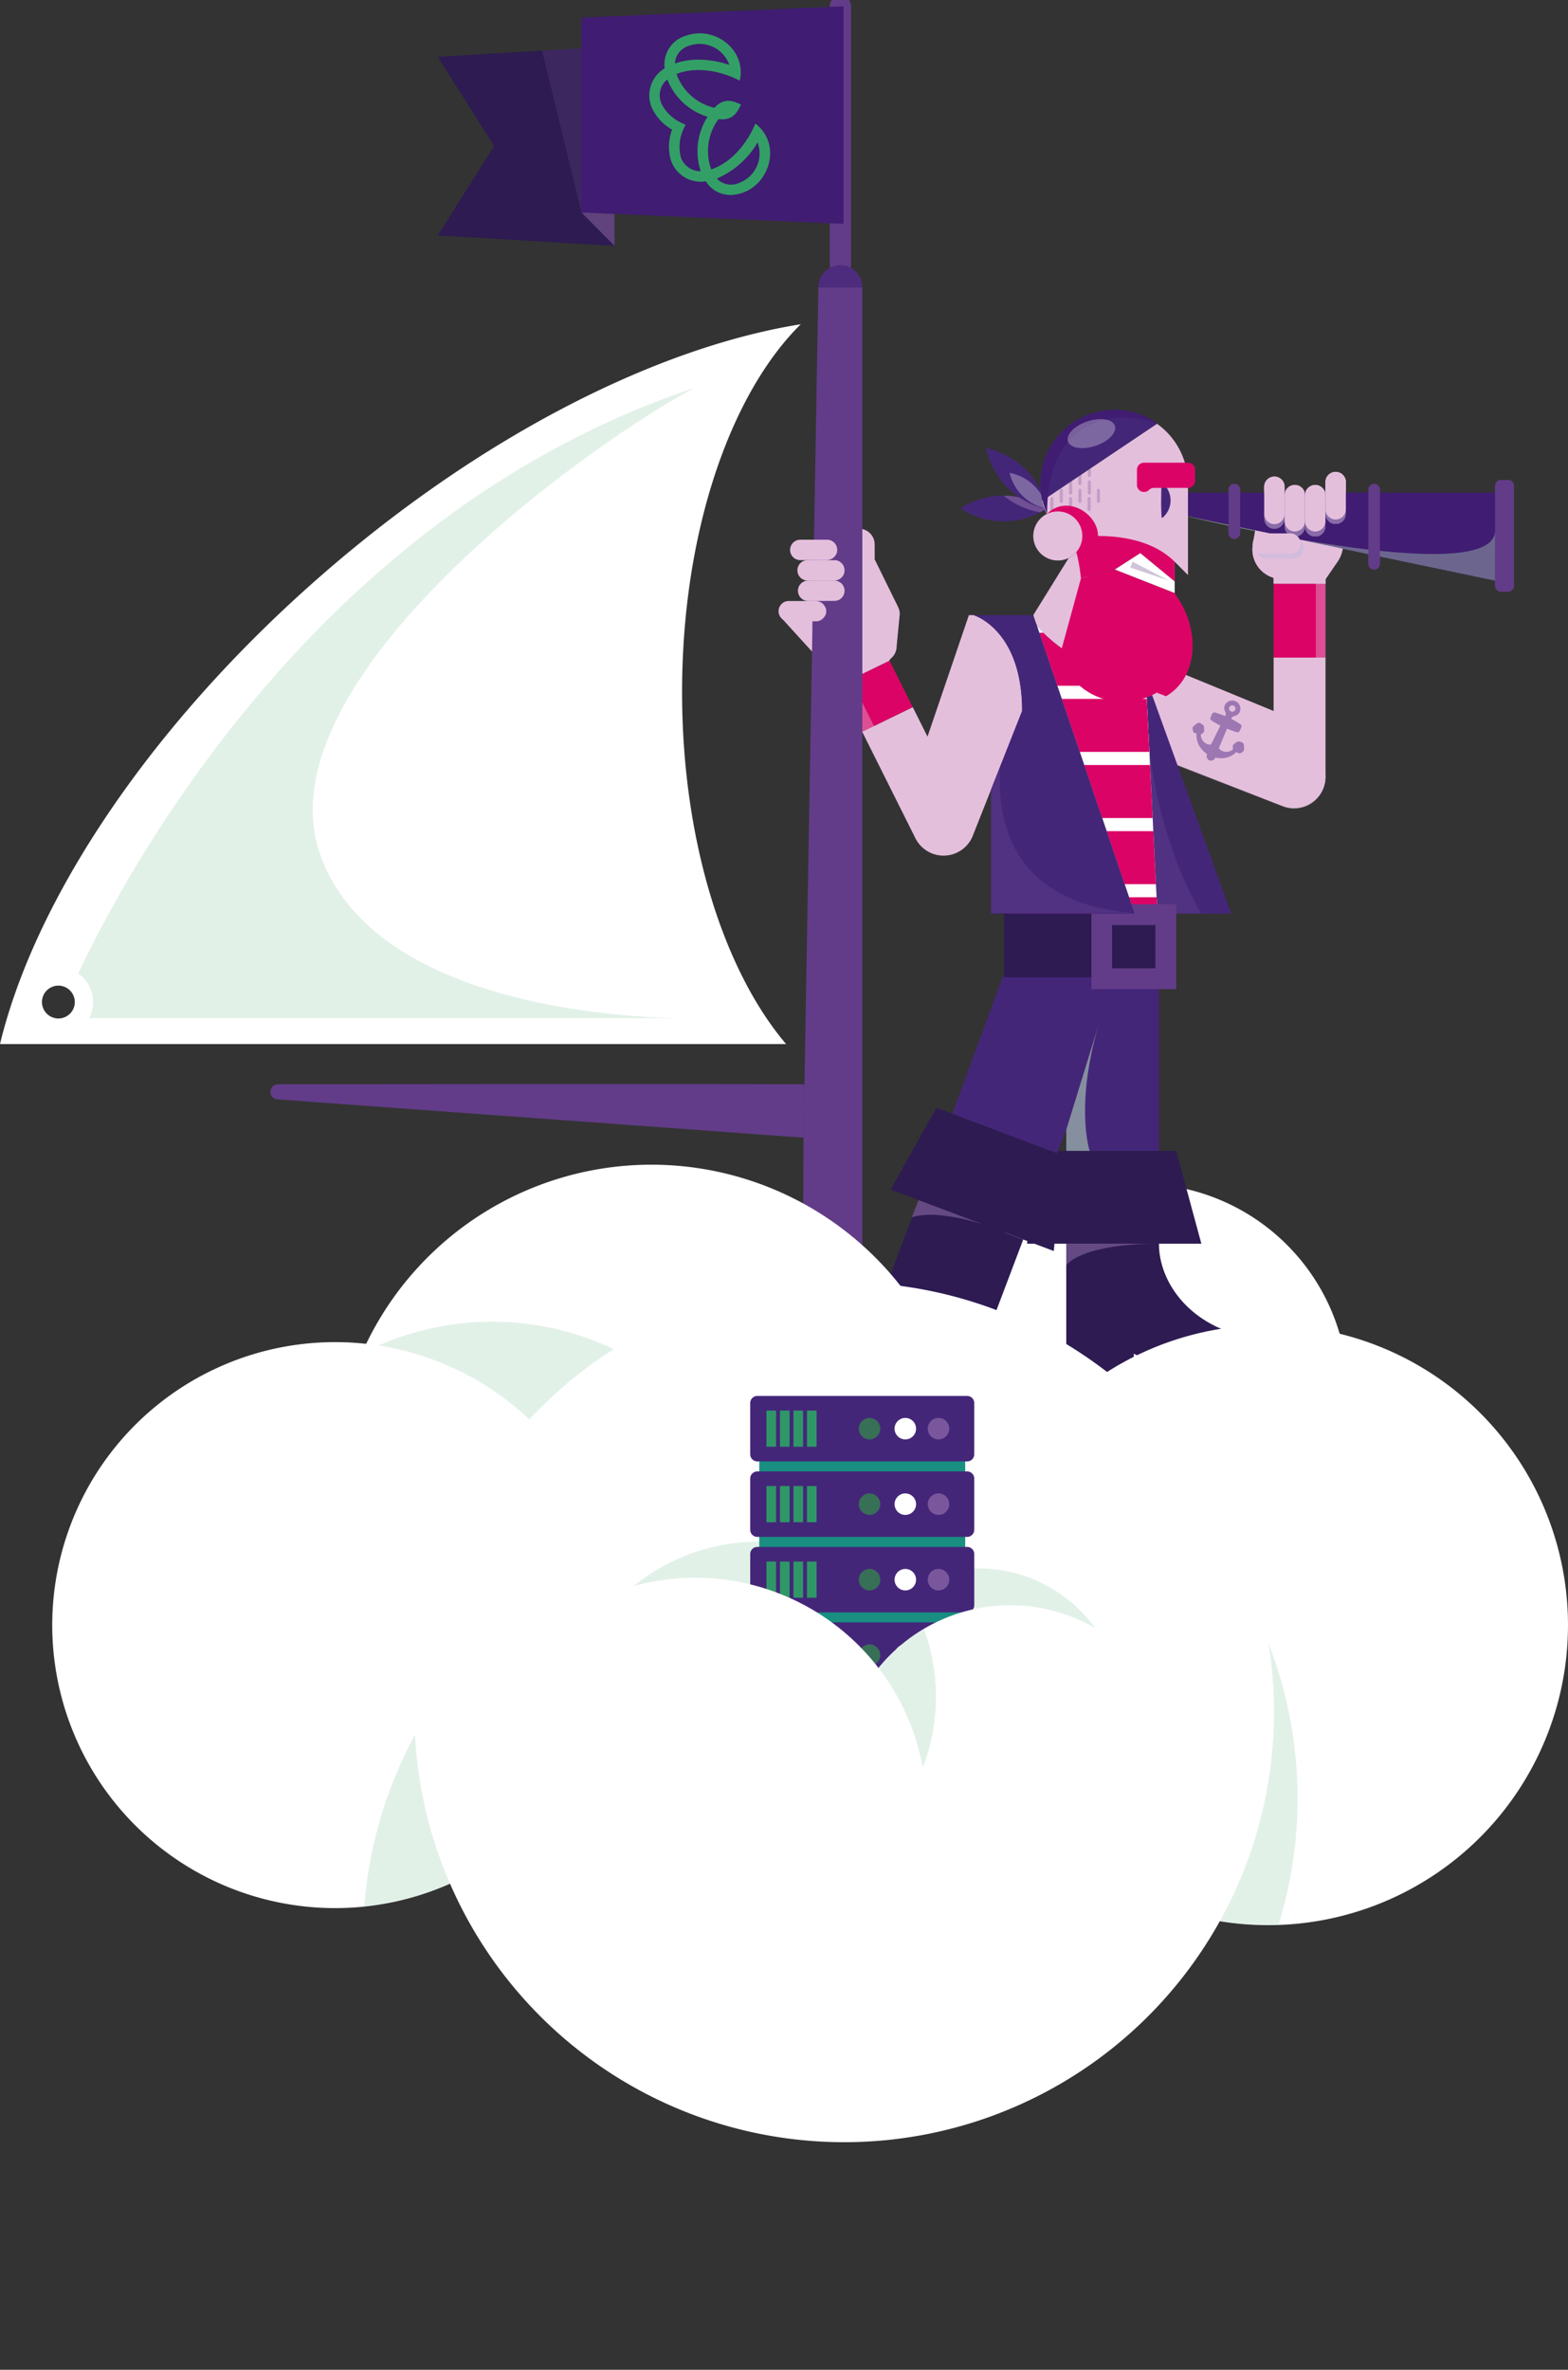 <svg xmlns="http://www.w3.org/2000/svg" xmlns:xlink="http://www.w3.org/1999/xlink" width="227.676" height="343.944" viewBox="0 0 227.676 343.944"><rect x="0" y="0" width="227.676" height="343.944" fill="#333333" stroke="none"/><defs><clipPath id="a"><rect width="227.676" height="343.944" fill="none"/></clipPath><clipPath id="d"><rect width="4.977" height="19.279" fill="none"/></clipPath><clipPath id="e"><rect width="13.456" height="3.109" fill="none"/></clipPath><clipPath id="f"><rect width="10.281" height="3.501" fill="none"/></clipPath><clipPath id="h"><rect width="5.21" height="10.904" fill="none"/></clipPath><clipPath id="j"><rect width="45.842" height="9.579" fill="none"/></clipPath><clipPath id="k"><rect width="24.898" height="38.15" fill="none"/></clipPath><clipPath id="l"><rect width="11.86" height="3.978" fill="none"/></clipPath><clipPath id="m"><rect width="2.964" height="2.153" fill="none"/></clipPath><clipPath id="n"><rect width="2.965" height="2.153" fill="none"/></clipPath><clipPath id="q"><rect width="6.842" height="2.964" fill="none"/></clipPath><clipPath id="z"><rect width="3.9" height="5.584" fill="none"/></clipPath><clipPath id="ab"><rect width="29.165" height="11.375" fill="none"/></clipPath><clipPath id="ad"><rect width="7.939" height="31.383" fill="none"/></clipPath><clipPath id="ae"><path d="M265.51,194.821H247.44l11.8,3.245v-1.649H268.9l-.08-1.6-1.147-23.151-.554-11.168-.125-.347a29.8,29.8,0,0,1-4.388-5.325l-1.542,5.325s-7.877-4.2-9.83-7.39Z" transform="translate(-247.44 -152.765)" fill="none"/></clipPath><clipPath id="ag"><rect width="5.451" height="5.219" fill="none"/></clipPath><clipPath id="ah"><rect width="6.123" height="2.411" fill="none"/></clipPath><clipPath id="ai"><rect width="7.216" height="7.024" fill="none"/></clipPath><clipPath id="aj"><rect width="6.917" height="4.215" fill="none"/></clipPath><clipPath id="ao"><rect width="5.152" height="6.739" fill="none"/></clipPath><clipPath id="aq"><rect width="34.879" height="35.039" fill="none"/></clipPath><clipPath id="as"><rect width="20.869" height="21.332" fill="none"/></clipPath><clipPath id="au"><rect width="6.493" height="7.743" fill="none"/></clipPath><clipPath id="aw"><rect width="4.509" height="10.541" fill="none"/></clipPath><clipPath id="ay"><path d="M237.161,367.979a43.546,43.546,0,1,0,43.546-43.546,43.546,43.546,0,0,0-43.546,43.546" transform="translate(-237.161 -324.433)" fill="none"/></clipPath><clipPath id="az"><rect width="124.819" height="124.819" fill="none"/></clipPath><clipPath id="bb"><path d="M81.987,331.15a45.985,45.985,0,1,0,45.985-45.984A45.985,45.985,0,0,0,81.987,331.15" transform="translate(-81.987 -285.166)" fill="none"/></clipPath><clipPath id="bc"><rect width="82.143" height="82.143" fill="none"/></clipPath><clipPath id="be"><path d="M12.8,369.68a41.072,41.072,0,1,0,41.072-41.071A41.072,41.072,0,0,0,12.8,369.68" transform="translate(-12.803 -328.609)" fill="none"/></clipPath><clipPath id="bi"><rect width="41.961" height="41.962" fill="none"/></clipPath><clipPath id="bj"><rect width="57.781" height="57.781" fill="none"/></clipPath><clipPath id="bm"><path d="M205.869,417.677a24.643,24.643,0,1,0,24.642-24.643,24.642,24.642,0,0,0-24.642,24.643" transform="translate(-205.869 -393.034)" fill="none"/></clipPath><clipPath id="bn"><rect width="57.782" height="57.781" fill="none"/></clipPath><clipPath id="bq"><rect width="89.515" height="91.495" fill="none"/></clipPath><clipPath id="bt"><rect width="5.717" height="23.827" fill="none"/></clipPath></defs><g clip-path="url(#a)"><g clip-path="url(#a)"><path d="M227.922,320.125a30.32,30.32,0,1,0,30.32-30.319,30.32,30.32,0,0,0-30.32,30.319" transform="translate(-92.815 -118.016)" fill="#fff"/></g><g clip-path="url(#a)"><path d="M261.187,304.51v19.842h9.807v-3.877l7.869,3.877h12.886V320.6a2.284,2.284,0,0,0-2.088-2.271c-9.639-.861-15.017-7.64-15.017-13.821Z" transform="translate(-106.362 -124.004)" fill="#2d1b52"/><path d="M261.187,261.354V264.5h13.456V239.3H267.99Z" transform="translate(-106.362 -97.447)" fill="#442679"/><g transform="translate(154.825 147.771)" opacity="0.6" style="mix-blend-mode:multiply;isolation:isolate"><g clip-path="url(#d)"><path d="M266.164,249.286l-4.977,16.137v3.143h3.4s-2.289-6.752,1.575-19.279" transform="translate(-261.187 -249.286)" fill="#b0d5b9"/></g></g><path d="M251.568,295.266h25.316l-3.649-13.456H253.621l-1.547,10.133-.449,2.947Z" transform="translate(-102.445 -114.76)" fill="#2d1b52"/><path d="M218.157,283.1l4.064,1.531,15.185,5.717v0l4.443,1.672,1.327-13.88-.864-.327L227.126,272.1l-2.306-.869Z" transform="translate(-88.839 -110.452)" fill="#2d1b52"/><path d="M212.208,313.891l15.281,5.474,7.5-19.807v0L219.8,293.838Z" transform="translate(-86.416 -119.658)" fill="#2d1b52"/><path d="M233.289,257.141l15.185,5.718.123-.315,1.229-3.143,6.8-22.059-15-2.844Z" transform="translate(-95.001 -95.494)" fill="#442679"/><g transform="translate(154.825 180.506)" opacity="0.5" style="mix-blend-mode:multiply;isolation:isolate"><g clip-path="url(#e)"><path d="M274.643,304.51H261.187v3.109s2.094-3.109,13.456-3.109" transform="translate(-261.187 -304.51)" fill="#9c77b2"/></g></g><g transform="translate(132.393 174.179)" opacity="0.5" style="mix-blend-mode:multiply;isolation:isolate"><g clip-path="url(#f)"><path d="M223.345,296.349c1.061-.381,4-.933,10.281.99l-9.3-3.5Z" transform="translate(-223.345 -293.837)" fill="#9c77b2"/></g></g></g><g clip-path="url(#a)"><path d="M253.107,143.989l.433,1.277c1.952,3.188,9.83,7.389,9.83,7.389l1.542-5.325a27.721,27.721,0,0,1-4.641-12.692c-.191-.089-.381-.184-.565-.288a3.565,3.565,0,0,1-1.446,1.33Z" transform="translate(-103.071 -54.711)" fill="#e4bfdc"/><g transform="translate(150.086 80.93)" opacity="0.4" style="mix-blend-mode:multiply;isolation:isolate"><g clip-path="url(#h)"><path d="M253.192,144.836l.433,1.277a7.8,7.8,0,0,0,1.065,1.318c1.695-1.616,4.117-9.711,3.654-10.9Z" transform="translate(-253.192 -136.527)" fill="#e4bfdc"/></g></g></g><path d="M288.889,120.6h45.842v12.772l-45.842-9.579Z" transform="translate(-117.643 -49.111)" fill="#401c72"/><g clip-path="url(#a)"><g transform="translate(171.246 74.681)" opacity="0.4" style="mix-blend-mode:multiply;isolation:isolate"><g clip-path="url(#j)"><path d="M334.731,128.288c0,8.875-45.842-2.3-45.842-2.3l45.842,9.579Z" transform="translate(-288.889 -125.986)" fill="#b0d5b9"/></g></g><path d="M309.859,136.745v.858h7.526v-.685l1.754-2.55a4.568,4.568,0,0,0,.741-1.848l-7.056-1.475-5.634-1.177-.349,2.032a4.294,4.294,0,0,0,3.017,4.844" transform="translate(-124.928 -52.886)" fill="#e4bfdc"/><line x2="0.011" y2="0.232" transform="translate(166.343 98.059)" fill="none" stroke="#513170" stroke-miterlimit="10" stroke-width="0.385"/><path d="M280.424,163.508l.126.347,4.611,12.745,15.278,5.934a4.561,4.561,0,0,0,6.213-4.252V161h-7.526v7.754l-12.97-5.33a4.605,4.605,0,0,1-.878.084Z" transform="translate(-114.196 -65.563)" fill="#e4bfdc"/><path d="M367.065,133.715h1.055a.841.841,0,0,0,.841-.841V118.363a.841.841,0,0,0-.841-.841h-1.055a.841.841,0,0,0-.841.841v14.511a.841.841,0,0,0,.841.841" transform="translate(-149.135 -47.858)" fill="#623c89"/><path d="M336.02,130.911h0a.841.841,0,0,0,.841-.841V119.325a.841.841,0,0,0-1.682,0V130.07a.841.841,0,0,0,.841.841" transform="translate(-136.493 -48.25)" fill="#623c89"/><path d="M301.777,126.466h0a.841.841,0,0,0,.841-.841v-6.3a.841.841,0,1,0-1.682,0v6.3a.841.841,0,0,0,.841.841" transform="translate(-122.549 -48.25)" fill="#623c89"/><rect width="7.526" height="10.719" transform="translate(184.93 84.717)" fill="#db0466"/><g transform="translate(170.071 79.216)" opacity="0.4" style="mix-blend-mode:multiply;isolation:isolate"><g clip-path="url(#k)"><path d="M286.906,163.019l.912,2.521,15.278,5.934a4.561,4.561,0,0,0,6.213-4.251V138.536l1.754-2.549a4.573,4.573,0,0,0,.741-1.848l-2.4-.5h0a8.543,8.543,0,0,0-1.505,4.842v26.031a4.561,4.561,0,0,1-6.212,4.251Z" transform="translate(-286.906 -133.636)" fill="#e4bfdc"/></g></g><path d="M327.635,120.958v-3.877a1.483,1.483,0,1,0-2.965,0v3.877a1.483,1.483,0,1,0,2.965,0" transform="translate(-132.214 -47.074)" fill="#e4bfdc"/><path d="M312.63,122.112v-3.877a1.483,1.483,0,1,0-2.965,0v3.877a1.483,1.483,0,1,0,2.965,0" transform="translate(-126.103 -47.544)" fill="#e4bfdc"/><path d="M317.632,124.036v-3.877a1.483,1.483,0,0,0-2.965,0v3.877a1.483,1.483,0,0,0,2.965,0" transform="translate(-128.14 -48.328)" fill="#e4bfdc"/><path d="M322.634,124.036v-3.877a1.483,1.483,0,0,0-2.965,0v3.877a1.483,1.483,0,0,0,2.965,0" transform="translate(-130.177 -48.328)" fill="#e4bfdc"/><path d="M292.133,175.615l.027.23a.489.489,0,0,0,.4.424l.14.025a3.174,3.174,0,0,0,1.269,2.775l.262.227a.722.722,0,0,0,.3.9.736.736,0,0,0,.912-.405l.129.02a3.177,3.177,0,0,0,2.935-.837l.11.09a.487.487,0,0,0,.582.028l.193-.129a.488.488,0,0,0,.215-.431l-.03-.551a.488.488,0,0,0-.378-.45l-.3-.068a.488.488,0,0,0-.4.087l-.345.261a.487.487,0,0,0-.191.442l.036.332a1.431,1.431,0,0,1-2.055-.127l-.015-.018c.231-.548.763-1.809,1.2-2.845a14.024,14.024,0,0,0,1.4.5.373.373,0,0,0,.434-.168l.254-.551a.374.374,0,0,0-.154-.44,14.388,14.388,0,0,0-1.324-.757l.058-.13c.2-.444.834-.141,1.175-.88a1.187,1.187,0,0,0-2.155-.994c-.341.74.3,1.021.093,1.465-.013.028-.034.072-.061.129a14.158,14.158,0,0,0-1.435-.514.374.374,0,0,0-.435.168l-.254.551a.373.373,0,0,0,.155.439,14.08,14.08,0,0,0,1.286.738c-.5,1.008-1.115,2.231-1.382,2.764h-.024a1.431,1.431,0,0,1-1.432-1.48l.276-.188a.486.486,0,0,0,.212-.432l-.025-.432a.487.487,0,0,0-.2-.363l-.248-.184a.487.487,0,0,0-.587,0l-.438.336a.488.488,0,0,0-.188.443m6.178-2.754a.46.46,0,1,1-.225-.609.459.459,0,0,1,.225.609" transform="translate(-118.962 -69.836)" fill="#9c77b2"/><g transform="translate(183.562 73.883)" opacity="0.5" style="mix-blend-mode:multiply;isolation:isolate"><g clip-path="url(#l)"><g transform="translate(8.895)" style="mix-blend-mode:multiply;isolation:isolate"><g clip-path="url(#m)"><path d="M324.671,124.64v.67a1.483,1.483,0,1,0,2.965,0v-.67a1.483,1.483,0,0,1-2.965,0" transform="translate(-324.671 -124.64)" fill="#d2bcdd"/></g></g><g transform="translate(0 0.684)" style="mix-blend-mode:multiply;isolation:isolate"><g clip-path="url(#n)"><path d="M309.665,125.794v.67a1.483,1.483,0,1,0,2.965,0v-.67a1.483,1.483,0,1,1-2.965,0" transform="translate(-309.665 -125.794)" fill="#d2bcdd"/></g></g><g transform="translate(2.965 1.825)" style="mix-blend-mode:multiply;isolation:isolate"><g clip-path="url(#n)"><path d="M314.667,127.718v.67a1.483,1.483,0,1,0,2.965,0v-.67a1.483,1.483,0,0,1-2.965,0" transform="translate(-314.667 -127.718)" fill="#d2bcdd"/></g></g><g transform="translate(5.93 1.825)" style="mix-blend-mode:multiply;isolation:isolate"><g clip-path="url(#n)"><path d="M319.669,127.718v.67a1.483,1.483,0,1,0,2.965,0v-.67a1.483,1.483,0,0,1-2.965,0" transform="translate(-319.669 -127.718)" fill="#d2bcdd"/></g></g></g></g><g transform="translate(182.422 78.103)" style="mix-blend-mode:multiply;isolation:isolate"><g clip-path="url(#q)"><path d="M309.225,134.722H313.1a1.483,1.483,0,1,0,0-2.965h-3.877a1.483,1.483,0,1,0,0,2.965" transform="translate(-307.742 -131.758)" fill="#d2bcdd"/></g></g><path d="M308.455,133.568h3.877a1.483,1.483,0,1,0,0-2.965h-3.877a1.483,1.483,0,1,0,0,2.965" transform="translate(-125.007 -53.185)" fill="#e4bfdc"/></g><path d="M288.889,120.6h45.842v12.772l-45.842-9.579Z" transform="translate(-117.643 -49.111)" fill="#401c72"/><g clip-path="url(#a)"><g transform="translate(171.246 74.681)" opacity="0.4" style="mix-blend-mode:multiply;isolation:isolate"><g clip-path="url(#j)"><path d="M334.731,128.288c0,8.875-45.842-2.3-45.842-2.3l45.842,9.579Z" transform="translate(-288.889 -125.986)" fill="#b0d5b9"/></g></g><path d="M309.859,136.745v.858h7.526v-.685l1.754-2.55a4.568,4.568,0,0,0,.741-1.848l-7.056-1.475-5.634-1.177-.349,2.032a4.294,4.294,0,0,0,3.017,4.844" transform="translate(-124.928 -52.886)" fill="#e4bfdc"/><path d="M367.065,133.715h1.055a.841.841,0,0,0,.841-.841V118.363a.841.841,0,0,0-.841-.841h-1.055a.841.841,0,0,0-.841.841v14.511a.841.841,0,0,0,.841.841" transform="translate(-149.135 -47.858)" fill="#623c89"/><path d="M336.02,130.911h0a.841.841,0,0,0,.841-.841V119.325a.841.841,0,0,0-1.682,0V130.07a.841.841,0,0,0,.841.841" transform="translate(-136.493 -48.25)" fill="#623c89"/><path d="M301.777,126.466h0a.841.841,0,0,0,.841-.841v-6.3a.841.841,0,1,0-1.682,0v6.3a.841.841,0,0,0,.841.841" transform="translate(-122.549 -48.25)" fill="#623c89"/><path d="M327.635,120.958v-3.877a1.483,1.483,0,1,0-2.965,0v3.877a1.483,1.483,0,1,0,2.965,0" transform="translate(-132.214 -47.074)" fill="#e4bfdc"/><path d="M312.63,122.112v-3.877a1.483,1.483,0,1,0-2.965,0v3.877a1.483,1.483,0,1,0,2.965,0" transform="translate(-126.103 -47.544)" fill="#e4bfdc"/><path d="M317.632,124.036v-3.877a1.483,1.483,0,0,0-2.965,0v3.877a1.483,1.483,0,0,0,2.965,0" transform="translate(-128.14 -48.328)" fill="#e4bfdc"/><path d="M322.634,124.036v-3.877a1.483,1.483,0,0,0-2.965,0v3.877a1.483,1.483,0,0,0,2.965,0" transform="translate(-130.177 -48.328)" fill="#e4bfdc"/><g transform="translate(183.562 73.883)" opacity="0.5" style="mix-blend-mode:multiply;isolation:isolate"><g clip-path="url(#l)"><g transform="translate(8.895)" style="mix-blend-mode:multiply;isolation:isolate"><g clip-path="url(#m)"><path d="M324.671,124.64v.67a1.483,1.483,0,1,0,2.965,0v-.67a1.483,1.483,0,0,1-2.965,0" transform="translate(-324.671 -124.64)" fill="#d2bcdd"/></g></g><g transform="translate(0 0.684)" style="mix-blend-mode:multiply;isolation:isolate"><g clip-path="url(#n)"><path d="M309.665,125.794v.67a1.483,1.483,0,1,0,2.965,0v-.67a1.483,1.483,0,1,1-2.965,0" transform="translate(-309.665 -125.794)" fill="#d2bcdd"/></g></g><g transform="translate(2.965 1.825)" style="mix-blend-mode:multiply;isolation:isolate"><g clip-path="url(#n)"><path d="M314.667,127.718v.67a1.483,1.483,0,1,0,2.965,0v-.67a1.483,1.483,0,0,1-2.965,0" transform="translate(-314.667 -127.718)" fill="#d2bcdd"/></g></g><g transform="translate(5.93 1.825)" style="mix-blend-mode:multiply;isolation:isolate"><g clip-path="url(#n)"><path d="M319.669,127.718v.67a1.483,1.483,0,1,0,2.965,0v-.67a1.483,1.483,0,0,1-2.965,0" transform="translate(-319.669 -127.718)" fill="#d2bcdd"/></g></g></g></g><g transform="translate(182.422 78.103)" style="mix-blend-mode:multiply;isolation:isolate"><g clip-path="url(#q)"><path d="M309.225,134.722H313.1a1.483,1.483,0,1,0,0-2.965h-3.877a1.483,1.483,0,1,0,0,2.965" transform="translate(-307.742 -131.758)" fill="#d2bcdd"/></g></g><path d="M308.455,133.568h3.877a1.483,1.483,0,1,0,0-2.965h-3.877a1.483,1.483,0,1,0,0,2.965" transform="translate(-125.007 -53.185)" fill="#e4bfdc"/><g transform="translate(191.052 79.136)" opacity="0.4" style="mix-blend-mode:multiply;isolation:isolate"><g clip-path="url(#z)"><path d="M322.3,138.344v.741h1.4V138.4l1.755-2.549A4.575,4.575,0,0,0,326.2,134l-2.395-.5a8.538,8.538,0,0,0-1.506,4.843" transform="translate(-322.301 -133.501)" fill="#e4bfdc"/></g></g></g><g clip-path="url(#a)"><path d="M275.465,172.558a3.238,3.238,0,0,0,2.051,2.857l20.9,8.2a4.559,4.559,0,0,0,6.212-4.25l-.148-3.082a5.347,5.347,0,0,0-3.284-4.677l-18.832-7.694a3.241,3.241,0,0,0-4.185,1.678l-2.442,5.5a3.187,3.187,0,0,0-.273,1.464" transform="translate(-112.175 -66.652)" fill="#e4bfdc"/><g transform="translate(163.291 105.906)" opacity="0.4" style="mix-blend-mode:multiply;isolation:isolate"><g clip-path="url(#ab)"><path d="M275.468,178.662a3.238,3.238,0,0,0,2.051,2.857l20.9,8.2a4.559,4.559,0,0,0,6.212-4.25l-.148-3.082a5.312,5.312,0,0,0-1.239-3.171v3.628a4.561,4.561,0,0,1-6.212,4.25Z" transform="translate(-275.468 -178.662)" fill="#e4bfdc"/></g></g><path d="M292.133,175.615l.027.23a.489.489,0,0,0,.4.424l.14.025a3.174,3.174,0,0,0,1.269,2.775l.262.227a.722.722,0,0,0,.3.9.736.736,0,0,0,.912-.405l.129.02a3.177,3.177,0,0,0,2.935-.837l.11.09a.487.487,0,0,0,.582.028l.193-.129a.488.488,0,0,0,.215-.431l-.03-.551a.488.488,0,0,0-.378-.45l-.3-.068a.488.488,0,0,0-.4.087l-.345.261a.487.487,0,0,0-.191.442l.036.332a1.431,1.431,0,0,1-2.055-.127l-.015-.018c.231-.548.763-1.809,1.2-2.845a14.024,14.024,0,0,0,1.4.5.373.373,0,0,0,.434-.168l.254-.551a.374.374,0,0,0-.154-.44,14.388,14.388,0,0,0-1.324-.757l.058-.13c.2-.444.834-.141,1.175-.88a1.187,1.187,0,0,0-2.155-.994c-.341.74.3,1.021.093,1.465-.013.028-.034.072-.061.129a14.158,14.158,0,0,0-1.435-.514.374.374,0,0,0-.435.168l-.254.551a.373.373,0,0,0,.155.439,14.08,14.08,0,0,0,1.286.738c-.5,1.008-1.115,2.231-1.382,2.764h-.024a1.431,1.431,0,0,1-1.432-1.48l.276-.188a.486.486,0,0,0,.212-.432l-.025-.432a.487.487,0,0,0-.2-.363l-.248-.184a.487.487,0,0,0-.587,0l-.438.336a.488.488,0,0,0-.188.443m6.178-2.754a.46.46,0,1,1-.225-.609.459.459,0,0,1,.225.609" transform="translate(-118.962 -69.836)" fill="#9c77b2"/></g><path d="M280.636,165.816l.554,11.168,1.147,23.151h10.717l-7.807-21.575Z" transform="translate(-114.282 -67.524)" fill="#442679"/><g clip-path="url(#a)"><g transform="translate(166.5 101.228)" opacity="0.3" style="mix-blend-mode:multiply;isolation:isolate"><g clip-path="url(#ad)"><path d="M282.437,202.153l-1.555-31.383c0,18.965,7.939,31.383,7.939,31.383Z" transform="translate(-280.882 -170.77)" fill="#6f4a94"/></g></g><path d="M259.238,198.067v-1.649H268.9l-.08-1.6-1.147-23.151-.554-11.168-.125-.347a29.829,29.829,0,0,1-4.388-5.325l-1.542,5.325s-7.877-4.2-9.83-7.39l14.278,42.056H247.44Z" transform="translate(-100.764 -62.21)" fill="#fff"/></g><g transform="translate(146.676 90.555)"><g clip-path="url(#ae)"><line x2="42.649" transform="translate(-9.203 5.128)" fill="none" stroke="#db0466" stroke-miterlimit="10" stroke-width="7.695"/><line x2="42.649" transform="translate(-9.222 14.726)" fill="none" stroke="#db0466" stroke-miterlimit="10" stroke-width="7.695"/><line x2="42.649" transform="translate(-9.241 24.324)" fill="none" stroke="#db0466" stroke-miterlimit="10" stroke-width="7.695"/><line x2="42.649" transform="translate(-9.261 33.922)" fill="none" stroke="#db0466" stroke-miterlimit="10" stroke-width="7.695"/><line x2="42.649" transform="translate(-9.279 43.52)" fill="none" stroke="#db0466" stroke-miterlimit="10" stroke-width="7.695"/></g></g><g clip-path="url(#a)"><path d="M247.821,123.219l-.146.09a11.508,11.508,0,0,1-12.4-.09,11.508,11.508,0,0,1,12.4-.09Z" transform="translate(-95.811 -49.422)" fill="#442679"/><path d="M250.425,118.594l-.167-.04a11.508,11.508,0,0,1-8.7-8.829,11.508,11.508,0,0,1,8.829,8.7Z" transform="translate(-98.367 -44.682)" fill="#442679"/><g transform="translate(146.591 68.624)" opacity="0.3" style="mix-blend-mode:overlay;isolation:isolate"><g clip-path="url(#ag)"><path d="M252.747,120.987l-.1-.024a6.923,6.923,0,0,1-5.349-5.195,6.933,6.933,0,0,1,5.426,5.12Z" transform="translate(-247.296 -115.768)" fill="#fff"/></g></g><g transform="translate(145.739 71.94)" opacity="0.5" style="mix-blend-mode:multiply;isolation:isolate"><g clip-path="url(#ah)"><path d="M245.858,121.362a11.435,11.435,0,0,0,5.271,2.411c.278-.144.554-.3.825-.463l.028-.016a12.106,12.106,0,0,1-3.9-1.7,11.053,11.053,0,0,0-2.221-.231" transform="translate(-245.858 -121.362)" fill="#9c77b2"/></g></g><path d="M255.3,114.916a10.577,10.577,0,0,0,.654,1.938,3.562,3.562,0,0,1,5.164,3.18,3.463,3.463,0,0,1-.043.557v0a3.522,3.522,0,0,1-.479,1.293c.185.1.374.2.565.287a10.65,10.65,0,0,0,3.775,1c.267.021.536.03.807.03a10.7,10.7,0,0,0,3.786-.689c1.359,1.115,3.206,2.634,4.995,4.107v-2.848l1.938,1.938V112.483a10.708,10.708,0,0,0-4.5-8.735Z" transform="translate(-103.966 -42.249)" fill="#e4bfdc"/><g transform="translate(152.507 67.166)" opacity="0.2"><g clip-path="url(#ai)"><path d="M266.674,119.687a.228.228,0,0,0,.228-.228v-1.6a.228.228,0,0,0-.456,0v1.6a.228.228,0,0,0,.228.228" transform="translate(-261.01 -115.067)" fill="#401c72"/><path d="M264.381,121.715a.228.228,0,0,0,.228-.228v-1.6a.228.228,0,0,0-.456,0v1.6a.228.228,0,0,0,.228.228" transform="translate(-260.076 -115.892)" fill="#401c72"/><path d="M262.089,123.743a.228.228,0,0,0,.228-.228v-1.6a.228.228,0,0,0-.456,0v1.6a.228.228,0,0,0,.228.228" transform="translate(-259.143 -116.718)" fill="#401c72"/><path d="M262.089,119.687a.228.228,0,0,0,.228-.228v-1.6a.228.228,0,0,0-.456,0v1.6a.228.228,0,0,0,.228.228" transform="translate(-259.143 -115.067)" fill="#401c72"/><path d="M259.8,121.715a.228.228,0,0,0,.228-.228v-1.6a.228.228,0,0,0-.456,0v1.6a.228.228,0,0,0,.228.228" transform="translate(-258.209 -115.892)" fill="#401c72"/><path d="M257.5,123.743a.228.228,0,0,0,.228-.228v-1.6a.228.228,0,0,0-.456,0v1.6a.228.228,0,0,0,.228.228" transform="translate(-257.276 -116.718)" fill="#401c72"/><path d="M268.907,121.715a.228.228,0,0,0,.228-.228v-1.6a.228.228,0,0,0-.456,0v1.6a.228.228,0,0,0,.228.228" transform="translate(-261.92 -115.892)" fill="#401c72"/><path d="M266.674,115.367a.228.228,0,0,0,.228-.228v-1.6a.228.228,0,0,0-.456,0v1.6a.228.228,0,0,0,.228.228" transform="translate(-261.01 -113.307)" fill="#401c72"/><path d="M264.381,117.395a.228.228,0,0,0,.228-.228v-1.6a.228.228,0,0,0-.456,0v1.6a.228.228,0,0,0,.228.228" transform="translate(-260.076 -114.133)" fill="#401c72"/><path d="M262.089,115.367a.228.228,0,0,0,.228-.228v-1.6a.228.228,0,0,0-.456,0v1.6a.228.228,0,0,0,.228.228" transform="translate(-259.143 -113.307)" fill="#401c72"/><path d="M259.8,117.395a.228.228,0,0,0,.228-.228v-1.6a.228.228,0,0,0-.456,0v1.6a.228.228,0,0,0,.228.228" transform="translate(-258.209 -114.133)" fill="#401c72"/><path d="M266.615,123.743a.228.228,0,0,0,.228-.228v-1.6a.228.228,0,0,0-.456,0v1.6a.228.228,0,0,0,.228.228" transform="translate(-260.986 -116.718)" fill="#401c72"/></g></g><path d="M254.839,111.12a10.824,10.824,0,0,0,.276,2.433l16.658-11.168a10.721,10.721,0,0,0-16.934,8.735" transform="translate(-103.777 -40.886)" fill="#442679"/><path d="M254.923,111.053a10.824,10.824,0,0,0,.276,2.433,10.554,10.554,0,0,0,.654,1.939c0-14.672,10.687-15.055,16-13.107a10.721,10.721,0,0,0-16.934,8.735" transform="translate(-103.811 -40.858)" fill="#401c72"/><g transform="translate(155.016 60.827)" opacity="0.3" style="mix-blend-mode:overlay;isolation:isolate"><g clip-path="url(#aj)"><path d="M261.561,105.858c.327.98,2.117,1.266,4,.638s3.142-1.931,2.814-2.911-2.117-1.266-4-.638-3.142,1.931-2.814,2.911" transform="translate(-261.509 -102.614)" fill="#fff"/></g></g></g><g clip-path="url(#a)"><path d="M273.022,137.8l8.722,3.424v-1.713c-1.788-1.474-3.635-2.992-4.995-4.108Z" transform="translate(-111.181 -55.14)" fill="#fff"/><path d="M274.978,134.789l-4.995-4.107-3.727,2.4-4.887,1.273s-.746-9.312-4.96-9.328c2.934-2.934,7.444-.053,7.444,3.179,2.607,0,7.77.382,11.125,3.738Z" transform="translate(-104.416 -50.416)" fill="#db0466"/><path d="M282.444,140.271l-5.6-1.889.357-.839Z" transform="translate(-112.738 -56.011)" fill="#d0c4d7"/><path d="M267.5,139.448l8.721,3.424.6.923c2.967,4.6,2.865,11.262-1.85,14.041l-1.354-.52a9.634,9.634,0,0,1-13.264-3.532l-.889-1.561,3.152-11.5Z" transform="translate(-105.659 -56.787)" fill="#db0466"/></g><g clip-path="url(#a)"><path d="M284.631,123.309a3.284,3.284,0,0,0,1.163-2.509,3.313,3.313,0,0,0-1.163-2.509h-.137c-.025.418-.043.836-.052,1.255s-.011.836-.016,1.254,0,.836.015,1.254.027.836.053,1.254Z" transform="translate(-115.825 -48.171)" fill="#442679"/></g><g clip-path="url(#a)"><path d="M286.939,114.316v1.6a1.027,1.027,0,0,1-1.027,1.027h-4.934a1.026,1.026,0,0,0-.726.3,1.027,1.027,0,0,1-1.752-.726v-2.2a1.026,1.026,0,0,1,1.027-1.026h6.386a1.027,1.027,0,0,1,1.027,1.026" transform="translate(-113.412 -46.135)" fill="#db0466"/></g><g clip-path="url(#a)"><path d="M253.107,128.777a3.56,3.56,0,0,0,3.56,3.56,3.516,3.516,0,0,0,1.592-.376,3.563,3.563,0,0,0,1.446-1.33,3.524,3.524,0,0,0,.479-1.293v0a3.466,3.466,0,0,0,.043-.557,3.561,3.561,0,0,0-5.164-3.179,3.333,3.333,0,0,0-.468.285,3.552,3.552,0,0,0-1.489,2.894" transform="translate(-103.071 -50.991)" fill="#e4bfdc"/><g transform="translate(150.086 74.567)" opacity="0.4" style="mix-blend-mode:multiply;isolation:isolate"><g clip-path="url(#ao)"><path d="M253.192,128.972a3.56,3.56,0,0,0,3.56,3.56,3.52,3.52,0,0,0,1.592-.376c-3.07-2.24-3.2-3.765-3.2-6.363a3.325,3.325,0,0,0-.467.285,3.551,3.551,0,0,0-1.49,2.894" transform="translate(-253.192 -125.793)" fill="#e4bfdc"/></g></g></g><g clip-path="url(#a)"><path d="M218.543,163.964l-7.339,3.567,7.729,15.458a4.562,4.562,0,0,0,8.322-.363l2.63-6.646,4.534-11.457v0c0-11.858-7.043-13.91-7.043-13.91h-.684l-6.01,17.63Z" transform="translate(-86.008 -61.333)" fill="#e4bfdc"/><path d="M191.528,142.469l6.833,7.506.7.685.762,1.523,7.337-3.57-.041-.082.4-.4a2.278,2.278,0,0,0,.668-1.612l.456-4.682a2.283,2.283,0,0,0-.235-1.008L205,133.9v-2.167a2.282,2.282,0,0,0-2.281-2.28h-.684v6.842l-5.93-.228v5.245Z" transform="translate(-77.995 -52.715)" fill="#e4bfdc"/><path d="M205.529,165.349l3.364,6.73,7.339-3.567-3.366-6.732Z" transform="translate(-83.697 -65.881)" fill="#db0466"/><g transform="translate(113.533 89.139)" opacity="0.4" style="mix-blend-mode:multiply;isolation:isolate"><g clip-path="url(#aq)"><path d="M191.528,150.99l6.833,7.506.7.685.762,1.523,3.364,6.73,7.73,15.458a4.562,4.562,0,0,0,8.322-.363l2.63-6.646,4.534-11.458v0a25.2,25.2,0,0,0-.248-3.633l-4.286,10.834-2.63,6.646a4.562,4.562,0,0,1-8.322.363l-7.73-15.458-3.364-6.73-.762-1.523-.7-.685-3.975-3.861Z" transform="translate(-191.528 -150.376)" fill="#e4bfdc"/></g></g></g><path d="M267.343,226.406v2.965h9.807L277,226.406Z" transform="translate(-108.869 -92.198)" fill="none" stroke="#513170" stroke-miterlimit="10" stroke-width="0.385"/><rect width="16.078" height="9.237" transform="translate(145.762 132.612)" fill="#2d1b52"/><path d="M267.343,233.721h12.316V221.405H267.343Zm3.027-9.289h6.263v6.263H270.37Z" transform="translate(-108.869 -90.162)" fill="#623c89"/><rect width="6.263" height="6.263" transform="translate(161.501 134.27)" fill="#2d1b52"/><g clip-path="url(#a)"><path d="M245.53,164.522,241,175.981v17.963h20.869l-14.278-42.056a2.522,2.522,0,0,1-.433-1.277h-8.666s7.043,2.053,7.043,13.91Z" transform="translate(-97.118 -61.332)" fill="#442679"/><g transform="translate(143.903 111.191)" opacity="0.3" style="mix-blend-mode:multiply;isolation:isolate"><g clip-path="url(#as)"><path d="M242.761,190.946v17.963H263.63c-17.783-1.354-20.1-13.18-19.534-21.332Z" transform="translate(-242.761 -187.577)" fill="#6f4a94"/></g></g></g><path d="M196.611,219.092h8.666V70.39h-6.385l-2.019,115.65-.135,7.743Z" transform="translate(-80.065 -28.665)" fill="#623c89"/><g clip-path="url(#a)"><path d="M67.148,267.638,143.6,273.2l.135-7.743c-9.337-.075-48.493-.043-76.513-.007a1.1,1.1,0,0,0-.078,2.187" transform="translate(-26.93 -108.082)" fill="#623c89"/><g transform="translate(110.315 157.375)" opacity="0.3" style="mix-blend-mode:multiply;isolation:isolate"><g clip-path="url(#au)"><path d="M192.594,265.489l-.135,7.743-6.358-.462s6.493-2.565,6.493-7.28" transform="translate(-186.1 -265.489)" fill="#623c89"/></g></g></g><g clip-path="url(#a)"><path d="M196.137,150.112H192.26a1.483,1.483,0,1,1,0-2.965h3.877a1.483,1.483,0,1,1,0,2.965" transform="translate(-77.689 -59.922)" fill="#e4bfdc"/><path d="M198.831,135.107h-3.877a1.483,1.483,0,0,1,0-2.965h3.877a1.483,1.483,0,1,1,0,2.965" transform="translate(-78.786 -53.812)" fill="#e4bfdc"/><path d="M200.754,140.109h-3.877a1.483,1.483,0,1,1,0-2.965h3.877a1.483,1.483,0,0,1,0,2.965" transform="translate(-79.569 -55.848)" fill="#e4bfdc"/><path d="M200.754,145.111h-3.877a1.483,1.483,0,0,1,0-2.965h3.877a1.483,1.483,0,0,1,0,2.965" transform="translate(-79.569 -57.885)" fill="#e4bfdc"/><g transform="translate(117.965 80.561)" opacity="0.5" style="mix-blend-mode:multiply;isolation:isolate"><g clip-path="url(#aw)"><path d="M202.513,136.639h1.141a.162.162,0,0,1,.034,0,1.48,1.48,0,0,0,.114-.573,1.271,1.271,0,0,0-.009-.164,1.464,1.464,0,0,1-.23.3,1.489,1.489,0,0,1-1.049.433" transform="translate(-200.433 -135.905)" fill="#623c89"/><path d="M205.4,142a1.475,1.475,0,0,0,.324-.926,1.276,1.276,0,0,0-.009-.164,1.471,1.471,0,0,1-1.279.734,1.487,1.487,0,0,1,.964.356" transform="translate(-201.216 -137.942)" fill="#623c89"/><path d="M199.819,146.643a1.483,1.483,0,0,1,1.368.912h1.175a1.479,1.479,0,0,0,1.483-1.483,1.271,1.271,0,0,0-.009-.164,1.466,1.466,0,0,1-.23.3,1.489,1.489,0,0,1-1.049.433Z" transform="translate(-199.336 -139.979)" fill="#623c89"/><path d="M199,152.557h.29a1.48,1.48,0,0,0,1.483-1.483,1.266,1.266,0,0,0-.009-.164,1.467,1.467,0,0,1-1.279.734h-.468Z" transform="translate(-199.004 -142.015)" fill="#623c89"/><path d="M199,152.557h.29a1.48,1.48,0,0,0,1.483-1.483,1.266,1.266,0,0,0-.009-.164,1.467,1.467,0,0,1-1.279.734h-.468Z" transform="translate(-199.004 -142.015)" fill="#623c89"/><path d="M202.513,136.639h1.141a.162.162,0,0,1,.034,0,1.48,1.48,0,0,0,.114-.573,1.271,1.271,0,0,0-.009-.164,1.464,1.464,0,0,1-.23.3,1.489,1.489,0,0,1-1.049.433" transform="translate(-200.433 -135.905)" fill="#623c89"/><path d="M205.485,141.208a1.489,1.489,0,0,1-1.049.433,1.487,1.487,0,0,1,.965.356,1.474,1.474,0,0,0,.324-.926,1.383,1.383,0,0,0-.009-.164,1.488,1.488,0,0,1-.231.3" transform="translate(-201.216 -137.942)" fill="#623c89"/><path d="M199.819,146.643a1.483,1.483,0,0,1,1.368.912h1.175a1.479,1.479,0,0,0,1.483-1.483,1.271,1.271,0,0,0-.009-.164,1.466,1.466,0,0,1-.23.3,1.489,1.489,0,0,1-1.049.433Z" transform="translate(-199.336 -139.979)" fill="#623c89"/></g></g></g><g clip-path="url(#a)"><path d="M237.161,367.979a43.546,43.546,0,1,0,43.546-43.546,43.546,43.546,0,0,0-43.546,43.546" transform="translate(-96.578 -132.117)" fill="#fff"/></g><g transform="translate(140.583 192.316)"><g clip-path="url(#ay)"><g transform="translate(-76.995 6.319)" opacity="0.15" style="mix-blend-mode:multiply;isolation:isolate"><g clip-path="url(#az)"><path d="M107.272,397.5a62.41,62.41,0,1,0,62.41-62.41,62.41,62.41,0,0,0-62.41,62.41" transform="translate(-107.272 -335.093)" fill="#3da267"/></g></g></g></g><g clip-path="url(#a)"><path d="M81.987,331.151a45.985,45.985,0,1,0,45.985-45.984,45.985,45.985,0,0,0-45.985,45.984" transform="translate(-33.387 -116.127)" fill="#fff"/></g><g transform="translate(48.6 169.039)"><g clip-path="url(#bb)"><g transform="translate(-18.203 22.787)" opacity="0.15" style="mix-blend-mode:multiply;isolation:isolate"><g clip-path="url(#bc)"><path d="M51.278,364.678A41.072,41.072,0,1,0,92.35,323.607a41.071,41.071,0,0,0-41.072,41.071" transform="translate(-51.278 -323.607)" fill="#3da267"/></g></g></g></g><g clip-path="url(#a)"><path d="M12.8,369.68a41.072,41.072,0,1,0,41.072-41.072A41.072,41.072,0,0,0,12.8,369.68" transform="translate(-5.214 -133.817)" fill="#fff"/></g><g transform="translate(7.589 194.791)"><g clip-path="url(#be)"><g transform="translate(45.112 24.333)" opacity="0.15" style="mix-blend-mode:multiply;isolation:isolate"><g clip-path="url(#az)"><path d="M88.906,432.069a62.41,62.41,0,1,0,62.41-62.41,62.41,62.41,0,0,0-62.41,62.41" transform="translate(-88.906 -369.659)" fill="#3da267"/></g></g></g></g><g clip-path="url(#a)"><path d="M101.5,376.342a62.41,62.41,0,1,0,62.41-62.41,62.41,62.41,0,0,0-62.41,62.41" transform="translate(-41.334 -127.841)" fill="#fff"/></g><g clip-path="url(#a)"><g transform="translate(121.067 227.622)" opacity="0.15" style="mix-blend-mode:multiply;isolation:isolate"><g clip-path="url(#bi)"><path d="M204.238,404.976A20.981,20.981,0,1,0,225.219,384a20.98,20.98,0,0,0-20.981,20.981" transform="translate(-204.238 -383.994)" fill="#3da267"/></g></g><g transform="translate(81.307 223.745)" opacity="0.15" style="mix-blend-mode:multiply;isolation:isolate"><g clip-path="url(#bj)"><path d="M137.163,406.345a28.891,28.891,0,1,0,28.891-28.891,28.891,28.891,0,0,0-28.891,28.891" transform="translate(-137.163 -377.454)" fill="#3da267"/></g></g></g><rect width="29.902" height="29.144" transform="translate(110.246 208.892)" fill="#198e81"/><g clip-path="url(#a)"><path d="M184.8,351.286h30.465a1.033,1.033,0,0,0,1.033-1.033v-7.436a1.033,1.033,0,0,0-1.033-1.033H184.8a1.033,1.033,0,0,0-1.033,1.033v7.436a1.033,1.033,0,0,0,1.033,1.033" transform="translate(-74.834 -139.183)" fill="#442679"/><path d="M227.26,348.728a1.559,1.559,0,1,0,1.559-1.559,1.559,1.559,0,0,0-1.559,1.559" transform="translate(-92.546 -141.376)" fill="#7a579d"/><path d="M219.13,348.728a1.559,1.559,0,1,0,1.559-1.559,1.559,1.559,0,0,0-1.559,1.559" transform="translate(-89.235 -141.376)" fill="#fff"/><path d="M210.367,348.728a1.559,1.559,0,1,0,1.559-1.559,1.559,1.559,0,0,0-1.559,1.559" transform="translate(-85.667 -141.376)" fill="#386f57"/><rect width="1.395" height="5.249" transform="translate(117.172 204.723)" fill="#2f9767"/><rect width="1.395" height="5.249" transform="translate(115.212 204.723)" fill="#2f9767"/><rect width="1.395" height="5.249" transform="translate(113.252 204.723)" fill="#2f9767"/><rect width="1.395" height="5.249" transform="translate(111.292 204.723)" fill="#2f9767"/><path d="M184.8,369.77h30.465a1.033,1.033,0,0,0,1.033-1.033V361.3a1.033,1.033,0,0,0-1.033-1.033H184.8a1.033,1.033,0,0,0-1.033,1.033v7.436a1.033,1.033,0,0,0,1.033,1.033" transform="translate(-74.834 -146.71)" fill="#442679"/><path d="M227.26,367.212a1.559,1.559,0,1,0,1.559-1.559,1.559,1.559,0,0,0-1.559,1.559" transform="translate(-92.546 -148.903)" fill="#7a579d"/><path d="M219.13,367.212a1.559,1.559,0,1,0,1.559-1.559,1.559,1.559,0,0,0-1.559,1.559" transform="translate(-89.235 -148.903)" fill="#fff"/><path d="M210.367,367.212a1.559,1.559,0,1,0,1.559-1.559,1.559,1.559,0,0,0-1.559,1.559" transform="translate(-85.667 -148.903)" fill="#386f57"/><rect width="1.395" height="5.249" transform="translate(117.172 215.68)" fill="#2f9767"/><rect width="1.395" height="5.249" transform="translate(115.212 215.68)" fill="#2f9767"/><rect width="1.395" height="5.249" transform="translate(113.252 215.68)" fill="#2f9767"/><rect width="1.395" height="5.249" transform="translate(111.292 215.68)" fill="#2f9767"/><path d="M184.8,388.253h30.465a1.033,1.033,0,0,0,1.033-1.033v-7.436a1.033,1.033,0,0,0-1.033-1.033H184.8a1.033,1.033,0,0,0-1.033,1.033v7.436a1.033,1.033,0,0,0,1.033,1.033" transform="translate(-74.834 -154.237)" fill="#442679"/><path d="M227.26,385.7a1.559,1.559,0,1,0,1.559-1.559,1.559,1.559,0,0,0-1.559,1.559" transform="translate(-92.546 -156.43)" fill="#7a579d"/><path d="M219.13,385.7a1.559,1.559,0,1,0,1.559-1.559,1.559,1.559,0,0,0-1.559,1.559" transform="translate(-89.235 -156.43)" fill="#fff"/><path d="M210.367,385.7a1.559,1.559,0,1,0,1.559-1.559,1.559,1.559,0,0,0-1.559,1.559" transform="translate(-85.667 -156.43)" fill="#386f57"/><rect width="1.395" height="5.249" transform="translate(117.172 226.636)" fill="#2f9767"/><rect width="1.395" height="5.249" transform="translate(115.212 226.636)" fill="#2f9767"/><rect width="1.395" height="5.249" transform="translate(113.252 226.636)" fill="#2f9767"/><rect width="1.395" height="5.249" transform="translate(111.292 226.636)" fill="#2f9767"/><path d="M184.8,406.737h30.465A1.033,1.033,0,0,0,216.3,405.7v-7.436a1.033,1.033,0,0,0-1.033-1.033H184.8a1.033,1.033,0,0,0-1.033,1.033V405.7a1.033,1.033,0,0,0,1.033,1.033" transform="translate(-74.834 -161.764)" fill="#442679"/><path d="M227.26,404.179a1.559,1.559,0,1,0,1.559-1.559,1.559,1.559,0,0,0-1.559,1.559" transform="translate(-92.546 -163.957)" fill="#7a579d"/><path d="M219.13,404.179a1.559,1.559,0,1,0,1.559-1.559,1.559,1.559,0,0,0-1.559,1.559" transform="translate(-89.235 -163.957)" fill="#fff"/><path d="M210.367,404.179a1.559,1.559,0,1,0,1.559-1.559,1.559,1.559,0,0,0-1.559,1.559" transform="translate(-85.667 -163.957)" fill="#386f57"/><rect width="1.395" height="5.249" transform="translate(117.172 237.593)" fill="#2f9767"/><rect width="1.395" height="5.249" transform="translate(115.212 237.593)" fill="#2f9767"/><rect width="1.395" height="5.249" transform="translate(113.252 237.593)" fill="#2f9767"/><rect width="1.395" height="5.249" transform="translate(111.292 237.593)" fill="#2f9767"/></g><g clip-path="url(#a)"><path d="M205.868,417.677a24.643,24.643,0,1,0,24.643-24.642,24.642,24.642,0,0,0-24.643,24.642" transform="translate(-83.835 -160.054)" fill="#fff"/></g><g transform="translate(122.034 232.981)"><g clip-path="url(#bm)"><g transform="translate(-43.92 -15.621)" opacity="0.15" style="mix-blend-mode:multiply;isolation:isolate"><g clip-path="url(#bn)"><path d="M131.776,395.572a28.891,28.891,0,1,0,28.891-28.891,28.891,28.891,0,0,0-28.891,28.891" transform="translate(-131.776 -366.681)" fill="#3da267"/></g></g></g></g><g clip-path="url(#a)"><path d="M113.673,419.875A33.572,33.572,0,1,0,147.245,386.3a33.573,33.573,0,0,0-33.572,33.572" transform="translate(-46.29 -157.312)" fill="#fff"/></g><g clip-path="url(#a)"><path d="M0,183.858c5.049-20.91,21.717-46.255,46.65-68.006C70.02,95.465,95.536,82.7,116.27,79.393c-10.247,10.11-17.231,30.224-17.231,53.384,0,21.517,6.028,40.4,15.1,51.081Zm6.094-6.092a2.383,2.383,0,1,0,2.383-2.383,2.383,2.383,0,0,0-2.383,2.383" transform="translate(0 -32.331)" fill="#fff"/><g transform="translate(11.342 56.276)" opacity="0.15" style="mix-blend-mode:multiply;isolation:isolate"><g clip-path="url(#bq)"><path d="M21.309,184.1a5,5,0,0,1-.575,2.336h85.848c-8.977-.13-44.455-2.021-52.242-23.594-8.9-24.656,36.94-58.544,54.308-67.9C55.262,112.793,27.59,162.172,19.133,179.95a5.027,5.027,0,0,1,2.176,4.146" transform="translate(-19.133 -94.937)" fill="#3da267"/></g></g></g><g clip-path="url(#a)"><line y1="37.593" transform="translate(122.025 0.912)" fill="none" stroke="#623c89" stroke-linecap="round" stroke-miterlimit="10" stroke-width="3.078"/><path d="M200.475,68.178h6.377a3.189,3.189,0,1,0-6.377,0" transform="translate(-81.638 -26.452)" fill="#4d2b7d"/></g><path d="M107.217,38.794l25.674,1.513V11.353l-25.674,1.513,8.194,12.964Z" transform="translate(-43.661 -4.623)" fill="#2d1b52"/><path d="M142.415,31.466l38.056,1.65V1.539L142.415,3.19Z" transform="translate(-57.995 -0.627)" fill="#401c72"/><path d="M142.415,52.025l4.809,4.846V52.234Z" transform="translate(-57.995 -21.186)" fill="#60427c"/><g clip-path="url(#a)"><g transform="translate(78.703 7.013)" opacity="0.3" style="mix-blend-mode:multiply;isolation:isolate"><g clip-path="url(#bt)"><path d="M138.488,11.83l-5.717.337,5.717,23.489Z" transform="translate(-132.771 -11.83)" fill="#60427c"/></g></g><path d="M170.8,31.622a4.16,4.16,0,0,1-3.542-1.984,4.57,4.57,0,0,1-5.067-3.04,6.989,6.989,0,0,1,.167-4.463,6.978,6.978,0,0,1-3-3.311,4.569,4.569,0,0,1,1.922-5.58A4.333,4.333,0,0,1,164.4,8.5c4.257-1.483,8.794,2.156,7.781,6.532-2.55-1.324-6.109-2.165-9.186-.975a7.679,7.679,0,0,0,5.507,4.912c1.382-1.466,2.579-1.069,3.863-.477-.6,1.282-1.279,2.353-3.266,2.122a7.8,7.8,0,0,0-1.06,7.3c3.122-1.068,5.306-4,6.409-6.652,4.273,3.251,1.7,10.243-3.653,10.363m-1.943-2.392a2.849,2.849,0,0,0,3.315.61,4.557,4.557,0,0,0,2.6-5.844,12.482,12.482,0,0,1-5.91,5.234m-7.19-14.388a2.994,2.994,0,0,0-.882,3.464,6.063,6.063,0,0,0,2.839,2.8l.692.321-.325.69a6.063,6.063,0,0,0-.376,3.966,2.973,2.973,0,0,0,2.9,2.085,9.248,9.248,0,0,1,.993-7.9,9.153,9.153,0,0,1-5.842-5.417m4.523-2.87a14.128,14.128,0,0,1,4.477.761,4.557,4.557,0,0,0-5.744-2.809,2.834,2.834,0,0,0-2.152,2.6,10.267,10.267,0,0,1,3.42-.552" transform="translate(-64.769 -3.324)" fill="#339f66"/></g></g></svg>